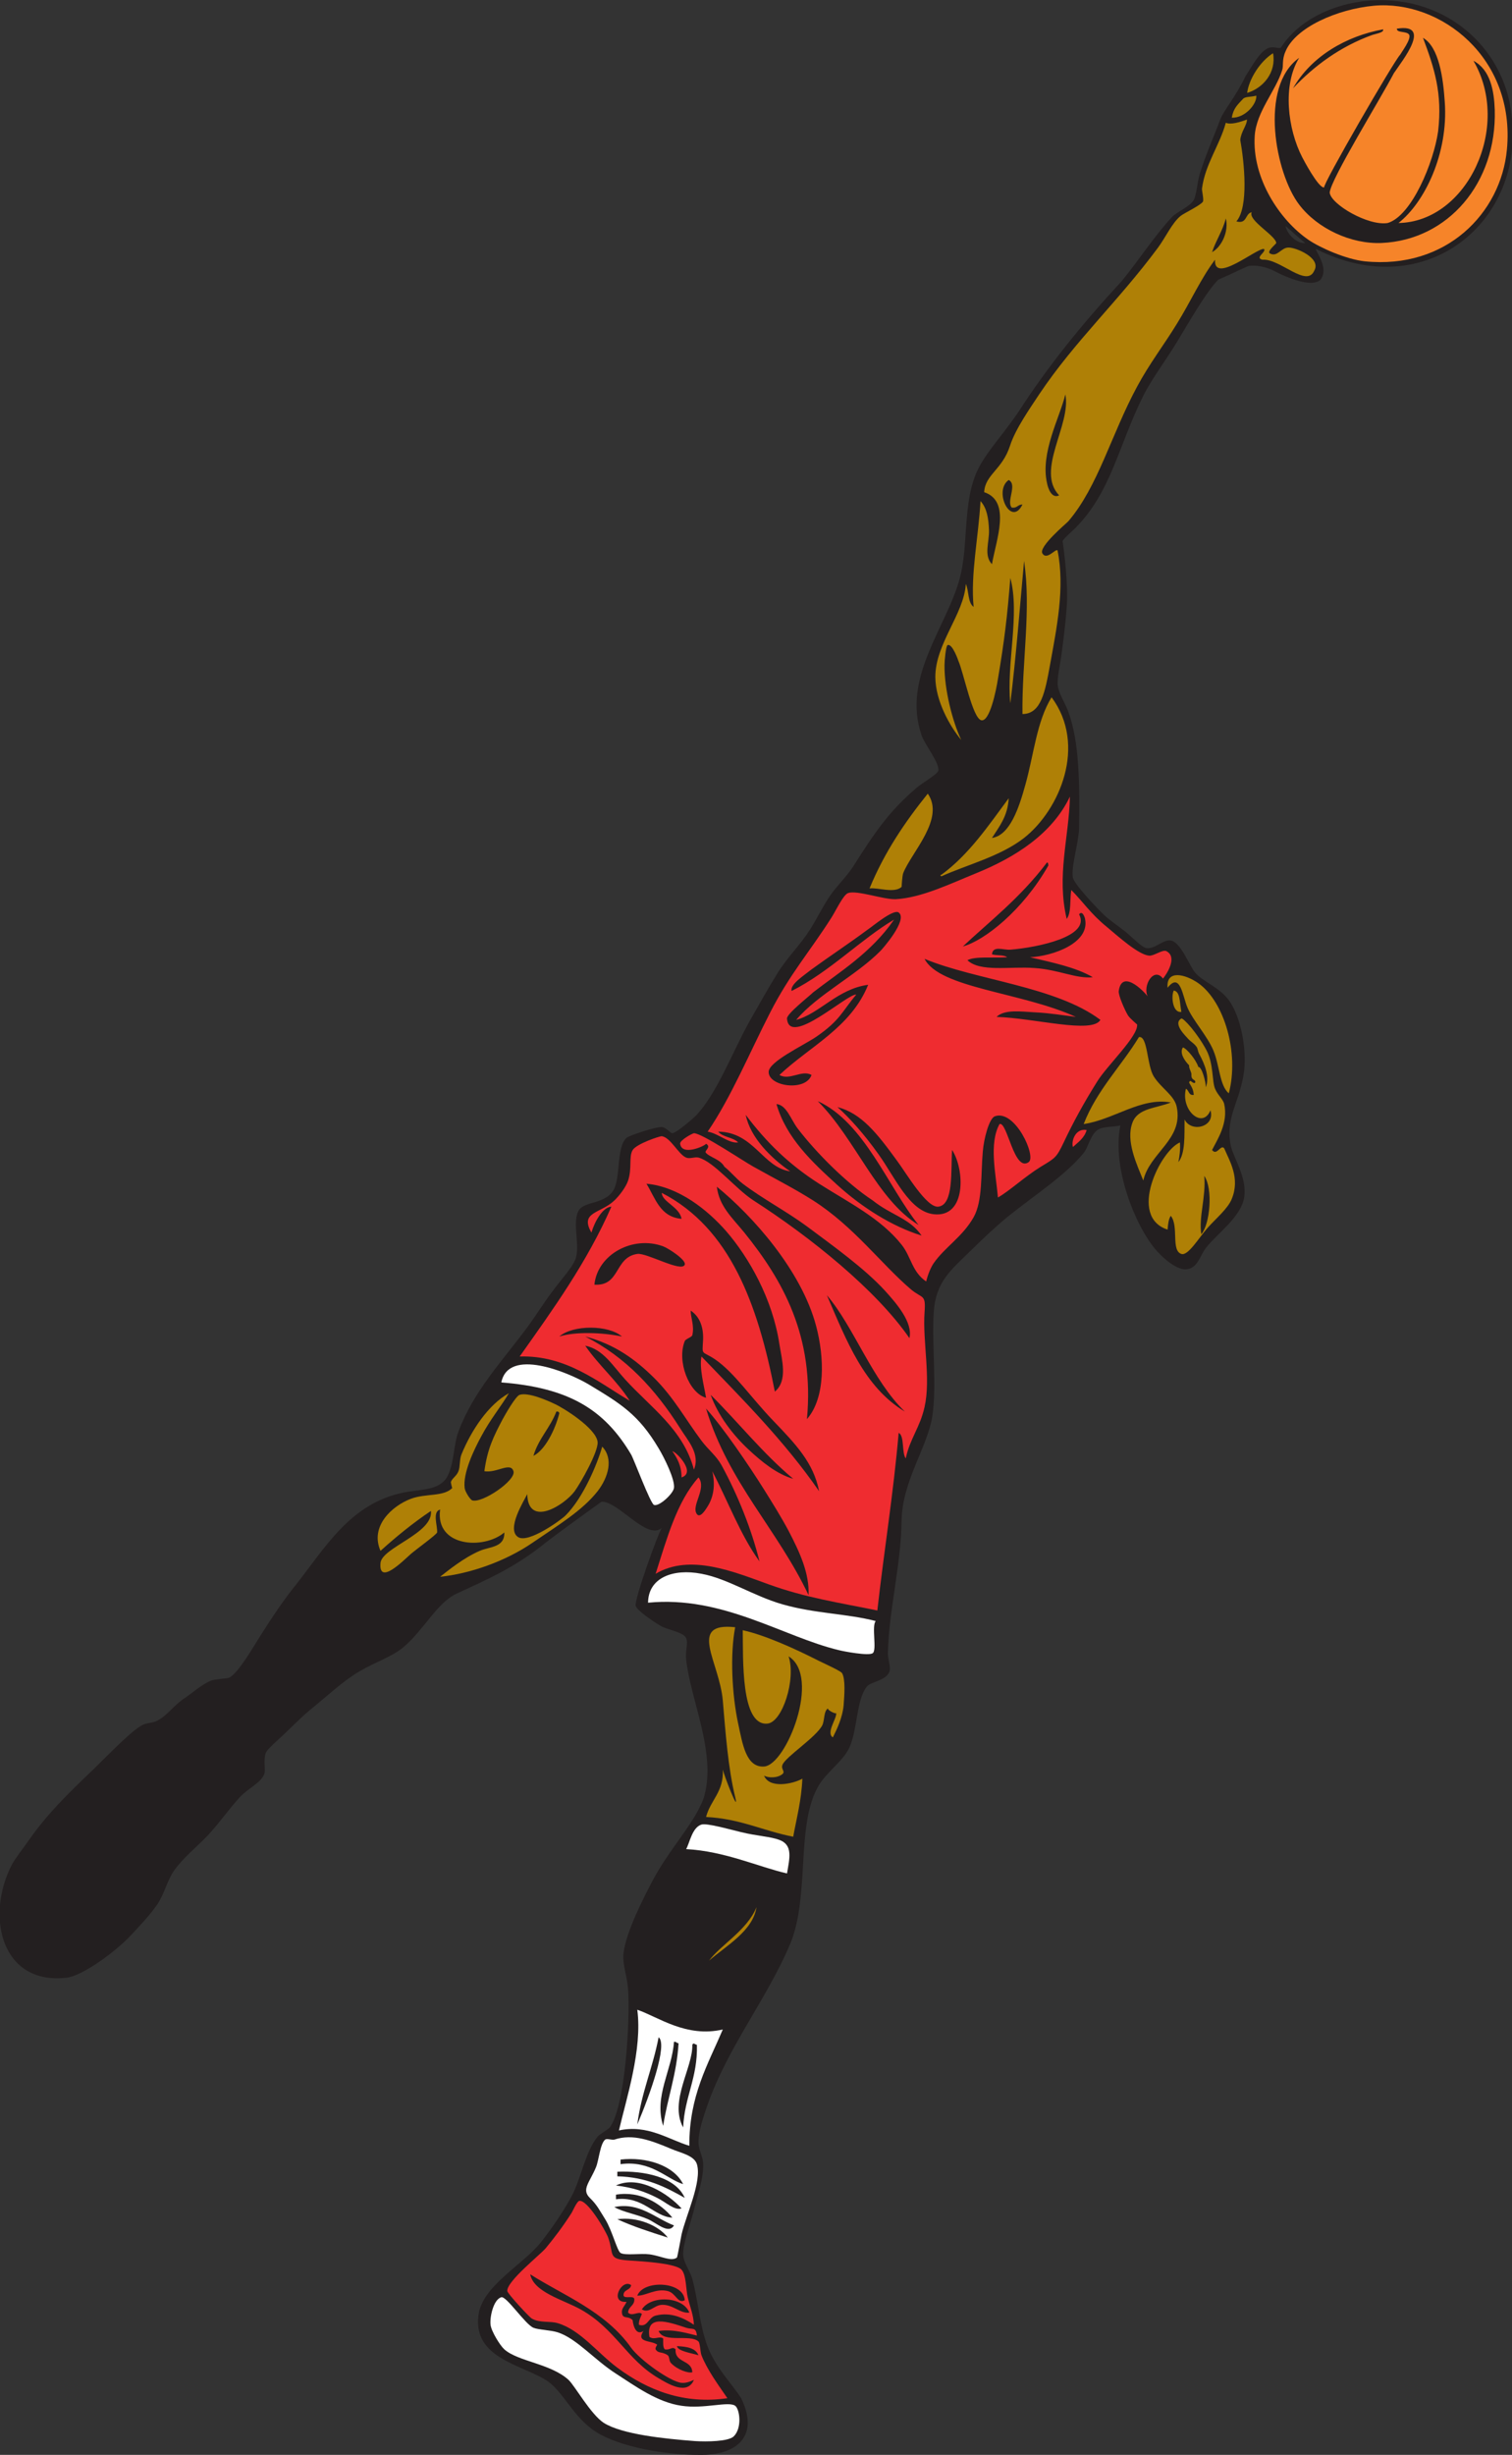 <?xml version="1.0" encoding="UTF-8" standalone="no"?>
<svg
   xmlns:dc="http://purl.org/dc/elements/1.1/"
   xmlns:cc="http://creativecommons.org/ns#"
   xmlns:rdf="http://www.w3.org/1999/02/22-rdf-syntax-ns#"
   xmlns:svg="http://www.w3.org/2000/svg"
   xmlns="http://www.w3.org/2000/svg"
   viewBox="0 0 632.947 1026.84"
   height="1026.84"
   width="632.947"
   xml:space="preserve"
   id="svg2"
   version="1.1"><rect x="0" y="0" width="632.947" height="1026.84" fill="#333333" stroke="none"/><defs
     id="defs6" /><g
     transform="matrix(1.333,0,0,-1.333,0,1026.84)"
     id="g10"><g
       transform="scale(0.1)"
       id="g12"><path
         id="path14"
         style="fill:#231f20;fill-opacity:1;fill-rule:evenodd;stroke:none"
         d="m 4132.55,6922.07 c -2.17,-7.19 42.48,-59.76 14.39,-96.48 -23.04,-22.32 -85.67,-3.6 -143.99,26.64 -28.81,15.13 -59.77,19.44 -81.37,16.56 -17.28,-6.48 -58.32,-27.36 -95.76,-43.2 -38.16,-38.16 -94.32,-137.52 -130.31,-196.55 -36.01,-59.05 -78.49,-114.49 -105.13,-167.77 -78.48,-156.96 -100.8,-303.84 -216,-417.6 -10.8,-10.08 -35.99,-32.4 -37.44,-38.88 3.61,-20.88 18.72,-137.52 12.96,-205.92 -2.88,-41.76 -8.63,-90.72 -14.39,-134.64 -5.76,-46.08 -16.57,-87.84 -13.69,-112.32 2.16,-22.32 22.32,-54 32.41,-79.92 35.99,-95.76 36.72,-232.56 34.56,-369.36 -1.45,-43.2 -25.93,-120.96 -19.45,-153.36 4.32,-21.6 79.2,-99.36 95.77,-115.2 19.43,-18.72 43.19,-33.84 67.67,-53.28 23.04,-18.72 53.28,-50.4 66.97,-52.56 27.36,-4.32 53.27,28.08 77.04,23.76 30.95,-5.04 57.59,-77.76 76.31,-100.8 23.76,-28.08 76.32,-46.08 105.84,-86.4 37.45,-51.12 56.17,-151.2 48.25,-220.32 -11.53,-96.48 -58.33,-142.56 -43.21,-230.4 6.49,-41.76 53.29,-102.24 43.21,-168.48 -10.08,-61.92 -86.41,-114.48 -120.25,-158.4 -18.72,-23.75 -25.19,-64.81 -62.64,-66.96 -33.12,-2.16 -80.64,43.93 -95.76,62.64 -61.2,71.28 -137.52,254.16 -110.15,388.8 -23.05,-5.76 -54.73,-2.16 -72,-14.4 -21.61,-15.12 -28.8,-54 -43.21,-72 -57.59,-70.56 -155.52,-133.2 -240.48,-201.6 -37.44,-30.96 -75.59,-66.95 -115.2,-105.84 -59.76,-59.04 -108.71,-95.04 -115.2,-192.24 -6.48,-100.08 10.08,-231.12 -4.32,-326.16 -15.84,-98.63 -94.32,-203.77 -96.48,-326.15 -2.16,-144 -39.6,-278.65 -43.2,-417.62 0,-21.6 10.09,-43.9 5.04,-57.59 -11.52,-30.24 -59.04,-30.96 -71.99,-48.25 -31.68,-41.75 -28.09,-128.86 -52.56,-187.18 -18.01,-43.21 -70.57,-77.78 -96.49,-120.26 -74.88,-122.38 -27.36,-346.31 -90.72,-498.94 -71.99,-170.65 -195.84,-324.01 -259.2,-504.01 -13.68,-38.88 -29.52,-85.68 -28.8,-120.231 0,-19.453 12.24,-39.609 14.4,-61.933 2.88,-49.668 -17.28,-100.078 -28.8,-149.043 -11.52,-46.075 -34.56,-105.118 -33.84,-138.946 0,-23.769 21.6,-51.836 28.8,-77.05 15.84,-57.598 22.32,-129.59 38.16,-182.149 22.32,-85.683 83.52,-141.855 115.2,-192.246 C 2385.1,59.746 2315.26,1.426 2206.54,0 2089.9,-1.445 1945.18,25.195 1871.74,71.992 1798.3,118.789 1768.06,202.305 1713.34,235.43 c -79.2,48.242 -227.52,69.843 -210.96,201.601 10.8,92.871 138.25,157.676 196.56,230.41 32.4,41.036 75.6,102.95 100.8,153.36 26.65,54.707 40.32,133.183 77.05,177.832 4.31,5.757 35.27,24.477 38.16,28.807 48.23,64.06 64.07,331.92 57.59,431.99 -2.88,43.93 -18.72,80.65 -14.4,115.2 7.92,66.97 64.8,177.85 95.76,235.45 41.05,74.88 94.32,136.8 129.6,196.56 10.08,17.27 24.48,44.63 28.8,62.64 36.72,136.07 -43.92,300.23 -57.59,426.95 -2.89,27.36 7.19,53.28 0,66.95 -9.37,19.46 -59.05,25.22 -81.37,38.89 -23.04,13.69 -72.71,47.52 -77.04,61.91 -5.04,19.46 71.28,230.41 82.08,244.81 -46.08,-41.04 -137.52,84.96 -189.36,82.09 -51.12,-36.72 -151.92,-108.73 -195.12,-144 -89.28,-67.68 -162.72,-99.36 -259.19,-144.01 -63.37,-29.51 -102.25,-113.05 -167.77,-168.48 -37.44,-30.95 -84.96,-44.64 -138.96,-76.32 -52.56,-30.96 -99.36,-76.31 -154.078,-120.24 -20.16,-16.56 -50.398,-46.07 -72,-66.95 -23.039,-23.05 -61.918,-54.73 -66.957,-67.7 -8.644,-21.58 0,-53.98 -5.047,-66.95 -10.793,-28.09 -51.117,-44.63 -76.316,-71.99 -33.84,-36.72 -64.078,-80.65 -100.801,-120.26 -34.558,-35.99 -78.476,-71.27 -105.84,-110.15 -22.32,-31.68 -30.238,-72.72 -52.558,-105.84 -25.918,-37.44 -56.879,-69.12 -86.403,-100.8 C 359.02,1576.07 259.66,1504.06 210.699,1497.6 4.062,1472.38 -47.059,1690.55 37.902,1853.28 c 10.801,19.43 33.121,47.52 53.281,76.31 56.16,80.64 121.679,144.73 201.597,221.04 58.321,56.89 118.805,120.25 153.36,138.96 15.839,8.63 31.683,5.76 48.242,14.39 30.961,16.57 51.84,47.52 81.363,67.7 27.356,17.99 55.438,44.63 86.395,57.6 12.242,5.04 53.281,7.18 57.601,9.35 30.957,16.57 76.321,98.64 105.844,144.01 30.957,48.96 66.957,102.22 100.801,144 94.313,118.79 172.073,258.48 340.553,293.03 52.56,10.8 115.2,5.04 138.96,52.56 20.89,41.75 18,96.48 33.84,138.96 48.24,128.17 136.08,218.89 216,326.88 25.2,33.84 50.4,74.88 77.04,110.15 28.08,38.89 69.12,81.37 76.33,110.18 11.52,44.63 -13.69,114.47 10.07,149.03 16.56,24.48 78.48,18.72 105.12,57.61 26.65,38.15 9.36,136.07 43.2,167.75 7.21,6.48 91.44,35.28 110.88,33.84 12.96,-0.72 28.08,-20.16 33.12,-19.44 16.56,2.88 70.56,51.84 72,53.28 68.4,69.84 118.09,205.92 172.8,302.4 28.8,50.4 56.88,100.8 86.4,148.32 30.25,48.24 70.56,87.12 100.8,134.64 21.61,33.84 38.88,70.56 62.64,105.84 21.6,31.68 51.13,59.04 72,90.72 66.97,105.12 110.88,172.8 201.61,249.84 13.68,12.24 64.79,41.76 66.96,52.56 5.04,23.04 -43.21,82.8 -52.57,110.89 -62.64,182.15 79.2,339.83 120.24,493.91 25.21,96.48 11.53,211.68 43.21,307.44 23.04,71.28 77.04,120.96 140.39,213.12 92.16,143.28 200.88,277.21 324.72,411.12 55.44,67.68 101.53,140.4 158.4,201.6 15.12,15.84 55.44,31.68 67.69,52.56 8.63,15.84 11.51,57.6 18.71,81.36 18.72,61.2 51.12,133.92 64.8,172.08 8.65,24.49 48.25,70.56 79.2,135.36 20.16,30.96 42.48,73.44 67.68,86.4 19.44,10.08 31.69,-1.43 43.2,2.88 38.89,61.92 122.4,127.44 259.2,146.16 249.12,28.08 441.37,-141.12 465.13,-355.68 43.92,-335.52 -269.29,-596.88 -614.16,-421.92 z m -95.76,72 c 20.87,-17.28 40.32,-36 61.91,-53.28 -23.04,-3.6 -55.44,24.48 -61.91,53.28 v 0" /><path
         id="path16"
         style="fill:#f68429;fill-opacity:1;fill-rule:evenodd;stroke:none"
         d="m 4314.71,7685.27 c 209.52,18.72 444.96,-163.44 417.59,-451.44 -18.72,-199.44 -190.8,-376.56 -446.39,-350.64 -59.05,6.48 -140.4,42.49 -177.12,67.69 -89.29,61.19 -177.13,192.23 -168.49,326.15 5.04,75.6 66.24,141.12 86.41,206.64 4.31,12.96 -1.45,31.68 10.08,57.6 30.95,75.6 162,133.2 277.92,144 z m 201.6,-393.84 c -13.68,-97.2 -82.81,-265.68 -158.41,-288 -61.19,-10.07 -179.28,59.04 -182.16,95.77 5.04,44.63 156.24,287.99 201.6,374.39 25.92,38.88 122.41,157.68 9.37,139.68 -0.73,-14.4 31.68,-6.48 38.88,-19.44 6.47,-13.68 -24.49,-54.72 -28.8,-62.64 -18.73,-18.72 -244.81,-408.96 -238.33,-416.15 -17.99,-2.89 -66.23,89.27 -69.12,95.03 -45.36,87.84 -62.63,226.08 -9.36,311.76 -127.43,-90.72 -74.16,-364.32 0,-460.8 56.88,-74.88 162.72,-124.56 259.21,-120.24 208.8,9.36 361.44,188.64 354.95,417.6 -2.16,60.48 -13.67,126 -66.95,154.08 120.95,-206.63 -19.45,-505.44 -235.44,-509.04 82.08,64.08 156.95,218.16 145.44,379.44 -5.05,75.6 -18.01,172.81 -68.4,201.6 36,-95.76 61.19,-174.24 47.52,-293.04 z m -205.93,302.4 c 10.8,3.6 36.73,7.2 33.12,17.28 -115.2,-20.88 -225.36,-84.24 -282.95,-185.04 65.51,69.84 149.04,131.76 249.83,167.76 v 0" /><path
         id="path18"
         style="fill:#af8006;fill-opacity:1;fill-rule:evenodd;stroke:none"
         d="m 3997.9,7536.23 c 10.8,-60.48 -30.96,-109.44 -81.36,-124.56 5.76,43.92 41.05,99.36 81.36,124.56 v 0" /><path
         id="path20"
         style="fill:#af8006;fill-opacity:1;fill-rule:evenodd;stroke:none"
         d="m 3945.34,7403.03 c 2.16,-25.92 -35.27,-70.56 -77.04,-69.12 5.04,29.52 18.01,40.32 34.56,58.32 7.21,8.65 23.05,5.76 42.48,10.8 v 0" /><path
         id="path22"
         style="fill:#af8006;fill-opacity:1;fill-rule:evenodd;stroke:none"
         d="m 2913.58,5212.79 c 54.72,-78.48 -50.4,-182.88 -77.04,-249.12 -3.59,-9.36 -5.04,-43.92 -5.04,-43.2 -22.32,-21.6 -74.88,-1.44 -100.8,-5.04 46.8,113.77 111.6,208.8 182.88,297.36 v 0" /><path
         id="path24"
         style="fill:#af8006;fill-opacity:1;fill-rule:evenodd;stroke:none"
         d="m 3686.14,4595.04 c 20.17,-3.61 18,-33.85 23.76,-66.97 -28.08,-4.32 -32.4,50.4 -23.76,66.97 v 0" /><path
         id="path26"
         style="fill:#af8006;fill-opacity:1;fill-rule:evenodd;stroke:none"
         d="m 3576.71,4448.87 c 28.07,5.04 24.47,-88.56 46.79,-123.83 23.77,-37.45 64.8,-59.05 72.01,-95.77 20.88,-102.24 -84.96,-142.56 -105.13,-230.4 -19.43,48.96 -56.15,123.84 -33.84,182.16 17.29,45.36 73.44,43.92 120.25,62.64 -93.61,17.28 -179.29,-54 -273.61,-67.68 41.76,107.28 117.37,180.72 173.53,272.88 v 0" /><path
         id="path28"
         style="fill:#ef2c30;fill-opacity:1;fill-rule:evenodd;stroke:none"
         d="m 3412.55,4157.27 c -7.21,-25.2 -26.64,-38.16 -43.21,-53.27 -5.76,18.71 7.93,59.75 43.21,53.27 v 0" /><path
         id="path30"
         style="fill:#ffffff;fill-opacity:1;fill-rule:evenodd;stroke:none"
         d="m 1574.38,3365.27 c 22.32,110.16 208.8,32.41 273.6,-5.76 101.52,-61.19 156.97,-94.31 220.32,-200.88 18.72,-30.95 51.84,-98.63 48.24,-124.57 -2.88,-18.71 -46.79,-59.02 -62.64,-53.26 -11.52,4.32 -63.35,143.99 -72,158.4 -84.96,143.28 -198,209.51 -407.52,226.07 v 0" /><path
         id="path32"
         style="fill:#ffffff;fill-opacity:1;fill-rule:evenodd;stroke:none"
         d="m 2750.14,2616.46 c -13.68,-15.11 4.32,-90.7 -9.36,-100.8 -12.96,-9.35 -92.16,5.77 -105.84,9.38 -175.67,41.76 -365.04,172.07 -599.76,149.02 0.72,78.5 78.48,108.01 167.76,90.73 82.08,-15.12 163.45,-69.83 254.17,-95.77 102.96,-29.51 201.59,-28.79 293.03,-52.56 v 0" /><path
         id="path34"
         style="fill:#af8006;fill-opacity:1;fill-rule:evenodd;stroke:none"
         d="m 2308.78,2597.03 c -16.55,-84.96 -10.08,-212.4 9.36,-302.4 13.68,-63.36 24.49,-138.24 81.36,-134.63 69.84,4.32 180,282.23 77.04,345.59 23.76,-71.27 -19.43,-207.37 -66.95,-210.96 -83.53,-7.19 -75.61,203.77 -77.05,293.05 69.12,-15.12 163.44,-57.6 239.76,-96.49 20.88,-10.08 68.4,-31.68 72,-38.16 11.52,-18.71 7.2,-71.27 5.04,-100.8 -3.6,-38.87 -20.88,-74.89 -33.83,-100.8 -23.05,14.41 15.12,62.63 10.08,77.05 2.15,-6.49 -31.69,10.07 -24.49,14.39 -15.12,-8.63 -10.8,-36.72 -18.72,-53.28 -19.43,-38.16 -115.92,-99.36 -125.27,-124.55 -5.05,-14.41 10.08,-20.18 0,-28.81 -15.84,-12.95 -43.93,-12.25 -57.61,-5.04 16.56,-41.03 89.29,-26.64 120.25,-9.35 -2.89,-67.68 -18,-123.13 -28.8,-182.17 -93.61,18.01 -166.33,56.87 -273.61,61.93 13.68,53.26 56.16,78.48 52.56,149.03 1.44,-12.23 53.28,-146.16 38.88,-86.39 -22.32,90.72 -30.24,202.3 -38.88,302.4 -10.08,121.68 -112.32,246.95 38.88,230.39 v 0" /><path
         id="path36"
         style="fill:#ffffff;fill-opacity:1;fill-rule:evenodd;stroke:none"
         d="m 2471.5,1824.47 c -90.71,20.88 -195.11,69.85 -316.79,76.33 10.79,17.99 18.71,68.4 48.23,77.03 16.56,5.04 82.8,-13.67 124.56,-23.77 49.68,-12.22 92.17,-13.67 120.24,-24.47 43.21,-15.84 31.68,-58.32 23.76,-105.12 v 0" /><path
         id="path38"
         style="fill:#ffffff;fill-opacity:1;fill-rule:evenodd;stroke:none"
         d="m 2001.34,1396.8 c 65.52,-22.33 153.37,-88.58 268.56,-61.94 -46.8,-110.15 -105.84,-208.06 -105.12,-365.036 -66.24,20.176 -131.04,67.696 -221.04,48.246 23.05,99.37 74.16,254.88 57.6,378.73 z m 0,-360 c 39.61,92.15 96.48,251.99 66.96,273.59 -18,-95.04 -54,-172.79 -66.96,-273.59 z m 81.36,-4.32 c 13.69,88.56 42.48,161.99 48.25,259.2 -6.49,0 -6.49,5.76 -14.41,4.32 -5.75,-87.86 -64.08,-172.09 -33.84,-263.52 z m 62.64,-5.04 c 4.32,96.47 46.09,155.51 43.2,259.2 -5.76,0.7 -10.8,8.63 -14.4,0 2.16,-71.29 -73.44,-177.13 -28.8,-259.2 v 0" /><path
         id="path40"
         style="fill:#ffffff;fill-opacity:1;fill-rule:evenodd;stroke:none"
         d="m 1929.34,989.277 c 58.32,19.433 115.92,-2.89 177.84,-28.808 27.36,-12.246 72.72,-20.156 81.36,-48.242 16.56,-54.707 -34.56,-160.547 -48.24,-221.036 -0.72,-2.871 -12.96,-70.566 -14.4,-71.992 -18,-13.691 -49.68,5.039 -86.4,10.078 -28.07,3.594 -76.32,-4.316 -90.72,4.317 -10.8,6.484 -26.64,71.269 -48.23,105.84 -16.57,25.918 -24.49,43.925 -48.25,66.953 -27.35,26.64 0,48.965 19.44,96.484 8.64,20.156 12.97,74.16 28.81,86.406 5.75,4.317 22.31,-2.168 28.79,0 z m 19.44,-62.636 c 0,-5.039 0,-9.375 0,-14.414 95.76,12.968 144.72,-46.797 196.56,-62.637 -29.52,59.043 -115.92,86.406 -196.56,77.051 z m -10.08,-38.164 c 0,-5.039 0,-10.079 0,-14.414 90.72,-2.149 151.93,-33.829 211.68,-67.676 -28.79,66.25 -128.88,85.683 -211.68,82.09 z m -4.32,-43.204 c 54,-6.484 91.44,-19.433 129.6,-38.886 28.8,-14.395 54,-40.313 76.32,-33.106 -40.32,44.629 -133.2,106.543 -205.92,71.992 z m 0,-28.808 c 0,-5.039 0,-10.078 0,-14.395 85.68,10.801 120.24,-55.429 177.12,-57.597 -36,43.925 -100.07,84.961 -177.12,71.992 z m -5.04,-38.867 c 26.64,-15.84 69.84,-22.325 105.84,-38.164 27.36,-12.246 64.8,-48.243 81.36,-19.434 -57.6,21.602 -108.72,74.16 -187.2,57.598 z m 9.36,-38.164 c 49.68,-23.047 104.4,-40.313 158.4,-57.598 -29.52,38.867 -96.47,66.23 -158.4,57.598 v 0" /><path
         id="path42"
         style="fill:#ffffff;fill-opacity:1;fill-rule:evenodd;stroke:none"
         d="m 1574.38,494.629 c 15.84,4.316 75.6,-85.684 100.8,-95.762 15.12,-6.484 54,-7.187 76.32,-14.394 59.76,-19.434 115.2,-86.407 182.88,-129.61 61.21,-39.59 130.33,-90 205.92,-100.8 71.29,-10.782 146.88,15.136 168.48,0 14.4,-10.782 22.32,-70.547 -5.04,-96.465 -17.28,-15.84 -84.24,-16.562 -120.24,-14.414 -95.04,7.207 -230.4,20.879 -288,57.617 -41.04,27.344 -90.72,116.64 -110.16,134.629 -56.16,51.113 -159.12,57.597 -201.6,95.761 -13.68,12.247 -41.04,56.875 -43.19,77.032 -2.89,23.047 8.63,79.218 33.83,86.406 v 0" /><path
         id="path44"
         style="fill:#af8006;fill-opacity:1;fill-rule:evenodd;stroke:none"
         d="m 3033.1,5870.88 c 10.08,-22.33 5.76,-59.05 24.49,-72.01 -10.09,102.24 15.11,217.44 21.59,331.92 19.44,-20.88 25.2,-52.56 26.64,-90.72 1.45,-36.71 -17.28,-79.92 9.36,-107.28 12.96,76.32 61.21,197.28 -24.48,226.08 2.88,55.44 56.89,69.84 81.36,146.17 17.28,53.27 63.37,118.07 92.17,161.99 112.31,167.04 246.95,290.16 371.51,457.92 25.21,33.84 44.64,78.48 72,100.8 10.8,8.64 62.64,33.12 69.85,44.64 3.59,6.48 -3.61,34.56 -2.88,41.04 10.07,77.04 55.43,135.36 74.87,206.64 15.13,-7.19 45.36,2.16 66.24,10.08 0.72,-17.27 -18.71,-38.16 -20.88,-64.08 12.25,-68.39 27.36,-210.24 -12.24,-255.6 34.57,-9.36 26.64,24.48 48.25,28.8 -12.97,-25.2 74.87,-72.72 77.03,-96.48 0,-2.88 -31.67,-27.36 -19.44,-33.12 23.04,-12.24 34.56,18.72 57.6,18.72 23.76,0.72 103.68,-33.12 81.36,-72 -23.76,-56.16 -108,38.16 -162.72,33.84 -26.64,5.76 14.4,25.2 4.32,33.84 -23.76,2.16 -158.4,-111.6 -153.36,-33.84 -43.92,-57.6 -76.32,-131.04 -120.23,-201.6 -39.6,-64.8 -86.41,-125.28 -124.56,-196.56 -81.37,-150.48 -122.41,-313.2 -216.01,-422.64 -5.76,-6.48 -94.31,-79.92 -81.36,-100.8 13.69,-23.04 41.76,16.56 47.52,9.36 23.76,-117.36 -2.88,-244.08 -23.76,-360 -15.11,-82.08 -27.36,-153.36 -86.39,-153.36 -2.16,163.44 28.07,327.6 5.03,480.24 -13.68,-149.76 -25.2,-301.68 -43.2,-446.4 -12.96,121.68 30.96,280.8 0,393.12 -9.35,-120.24 -18.72,-197.28 -38.88,-316.8 -5.76,-36.72 -25.92,-136.08 -52.55,-129.6 -27.37,7.2 -54.73,148.33 -72.01,187.2 1.44,-3.6 -18.71,56.16 -33.83,48.24 -5.04,-2.88 -9.37,-47.52 -9.37,-62.64 -0.72,-75.6 24.49,-175.68 52.56,-234.72 -36,43.2 -80.64,122.4 -81.36,196.56 -0.72,105.12 90,198.01 95.76,293.05 z m 773.29,1041.11 c 30.23,16.56 53.28,65.52 43.19,105.84 -10.08,-39.6 -30.96,-68.4 -43.19,-105.84 z m -518.41,-724.32 c 2.89,-15.84 14.4,-50.4 38.16,-38.88 -74.87,78.48 38.89,221.76 19.45,316.8 -16.57,-70.55 -79.2,-182.88 -57.61,-277.92 z m -77.03,-67.68 c -15.13,0.72 -15.84,-12.24 -33.84,-9.36 -17.29,20.16 18.71,72 -9.37,86.4 -48.95,-33.84 7.2,-149.76 43.21,-77.04 v 0" /><path
         id="path46"
         style="fill:#af8006;fill-opacity:1;fill-rule:evenodd;stroke:none"
         d="m 3167.74,5198.39 c -2.88,-56.16 -29.52,-88.56 -52.56,-124.56 56.17,7.92 84.96,94.32 105.12,167.76 26.64,95.04 35.29,198 82.08,273.6 111.6,-150.48 25.92,-352.8 -86.4,-441.36 -74.88,-58.32 -180,-84.24 -259.19,-120.24 -5.77,1.45 -2.89,5.04 0,5.04 86.39,63.36 146.87,153.36 210.95,239.76 v 0" /><path
         id="path48"
         style="fill:#ef2c30;fill-opacity:1;fill-rule:evenodd;stroke:none"
         d="m 3133.9,3945.59 c -6.48,74.88 -28.79,169.2 5.04,230.4 24.49,9.36 45.36,-151.92 91.44,-119.52 25.21,17.28 -42.48,166.32 -105.84,144 -18.72,-6.47 -35.27,-72.72 -38.15,-110.88 -6.49,-70.56 0,-154.8 -28.8,-205.92 -34.57,-61.19 -90,-93.59 -125.29,-144 -9.35,-13.67 -18,-34.55 -23.76,-57.6 -44.64,30.23 -46.79,77.05 -77.04,115.2 -66.24,83.52 -166.32,132.48 -259.2,191.52 -94.32,60.48 -164.16,128.16 -230.4,216 14.4,-71.28 79.2,-135.36 139.68,-177.12 -85.67,11.53 -113.76,123.12 -226.08,124.56 14.4,-18 46.8,-17.28 62.64,-33.84 -28.8,-4.32 -61.92,28.08 -95.76,33.84 73.44,107.28 133.21,251.28 196.56,374.4 61.93,120.96 124.56,190.8 192.24,297.37 16.56,26.63 37.44,71.99 52.56,77.03 28.08,9.36 110.89,-20.88 149.04,-19.44 80.65,4.32 169.2,47.52 254.16,82.08 120.25,48.96 236.89,122.4 293.04,239.76 -2.87,-128.88 -42.48,-246.96 -10.08,-383.76 15.13,20.17 9.37,60.48 14.4,90.72 36,-36 61.21,-74.88 110.88,-115.2 33.84,-28.08 100.08,-88.56 133.92,-90.72 14.4,-1.44 41.04,19.44 53.28,14.4 37.44,-18.72 0.72,-73.44 -10.08,-86.4 -28.8,38.16 -65.51,-22.32 -47.52,-57.59 0.73,3.59 -80.64,95.03 -91.44,18.71 -2.16,-12.24 19.44,-61.2 28.8,-76.32 5.05,-8.64 28.81,-28.8 28.81,-28.8 4.31,-36 -92.89,-127.44 -124.56,-177.84 -42.49,-67.68 -76.32,-129.6 -105.84,-192.24 -23.05,-48.24 -26.65,-48.96 -72.01,-76.32 -51.12,-31.68 -98.64,-76.32 -134.64,-96.48 z m -110.16,787.68 c 66.96,18 187.92,112.32 268.56,254.16 -0.72,3.6 0,9.36 -4.32,9.36 -85.68,-113.04 -180.71,-185.04 -264.24,-263.52 z m 149.04,-10.08 c -23.03,-1.44 -54.72,13.68 -57.6,-14.4 13.68,-5.04 37.45,-0.72 47.52,-9.36 -46.79,-2.88 -100.8,3.6 -124.56,-9.36 40.32,-38.16 133.21,-18.72 210.96,-24.48 75.61,-5.04 131.77,-34.56 182.88,-28.8 -54.71,31.68 -127.44,46.08 -197.27,62.64 72,3.6 188.63,44.64 172.79,120.24 0,2.16 -7.92,28.8 -18.71,14.4 37.43,-69.12 -128.16,-103.68 -216.01,-110.88 z m -609.83,-273.6 c -41.77,-28.07 -149.05,-77.76 -149.05,-110.16 0,-46.07 116.65,-61.92 134.64,-9.36 -30.95,17.29 -69.12,-18.72 -100.8,0 96.49,90.72 224.64,149.04 278.65,282.96 -96.49,-12.96 -152.65,-90.72 -226.09,-110.16 68.4,80.64 187.2,138.24 264.24,216 3.6,2.88 88.56,98.64 57.6,120.97 -16.55,12.23 -84.95,-46.09 -95.75,-52.57 -64.09,-47.52 -119.53,-83.52 -177.85,-126 -25.2,-20.16 -67.67,-46.8 -62.63,-67.68 120.23,60.48 218.15,162.72 321.83,223.92 -72,-104.4 -171.35,-164.15 -254.16,-228.24 -12.95,-12.96 -82.8,-66.96 -82.08,-82.08 6.48,-92.15 192.24,80.64 217.44,74.88 -44.64,-52.56 -49.67,-79.92 -125.99,-132.48 z m 815.75,62.64 c -35.27,4.32 -82.08,12.24 -129.6,14.4 -41.04,2.16 -95.04,10.08 -119.51,-14.4 118.8,-3.6 300.23,-54 326.15,-9.36 -139.68,105.12 -390.96,124.56 -552.24,191.52 46.8,-92.16 304.56,-104.4 475.2,-182.16 z M 2884.78,3859.2 c -95.03,118.07 -170.64,322.55 -316.8,388.79 119.52,-119.52 185.76,-308.88 316.8,-388.79 z m -254.88,125.27 c 77.76,-70.56 172.8,-130.32 264.24,-158.4 -37.43,54.72 -93.59,62.64 -153.36,110.16 -84.24,55.44 -178.55,151.2 -235.44,225.36 -21.6,28.08 -35.27,74.88 -66.95,77.04 30.95,-106.56 112.31,-182.16 191.51,-254.16 z m 129.6,95.76 c 51.13,-71.28 96.48,-178.56 172.8,-187.2 103.68,-11.51 97.2,141.85 57.6,201.6 -4.31,-64.08 5.76,-172.08 -43.19,-177.84 -36.73,-4.32 -100.09,104.4 -129.6,144 -63.37,87.12 -112.33,149.05 -187.21,168.48 36.01,-31.68 84.24,-84.96 129.6,-149.04 v 0" /><path
         id="path50"
         style="fill:#af8006;fill-opacity:1;fill-rule:evenodd;stroke:none"
         d="m 3858.94,4272.47 c -28.8,23.76 -28.8,87.12 -48.24,133.92 -18.72,45.36 -64.08,94.32 -81.36,134.64 -15.11,33.85 -22.32,114.48 -62.63,62.64 -5.05,58.32 56.15,42.48 96.47,14.4 82.08,-58.32 128.88,-219.6 95.76,-345.6 v 0" /><path
         id="path52"
         style="fill:#ef2c30;fill-opacity:1;fill-rule:evenodd;stroke:none"
         d="m 2855.98,3504.24 c 11.52,49.67 -41.75,110.15 -77.04,149.04 -64.08,69.83 -159.84,138.22 -244.8,201.6 -65.52,48.23 -136.8,84.96 -201.6,133.91 -21.59,16.56 -36.72,36.72 -57.59,53.28 -12.97,23.76 -46.09,29.52 -58.32,43.92 -5.77,6.48 18.71,18.01 0.71,28.08 -5.75,-7.92 -76.32,-38.88 -81.36,0 -2.16,10.81 38.88,33.12 43.2,33.12 24.48,0.72 155.53,-87.84 187.21,-105.12 72,-40.32 128.15,-68.4 187.19,-105.84 127.44,-81.35 213.13,-198.71 306.72,-278.63 36.72,-30.96 47.52,-13.69 43.2,-72.01 -6.48,-90.73 20.16,-208.07 0,-297.37 -14.4,-64.78 -46.08,-99.35 -59.04,-161.27 -12.96,15.84 -3.59,72 -22.32,79.93 -16.55,-191.53 -46.08,-370.81 -66.96,-557.29 -123.12,25.2 -226.08,40.33 -341.28,82.09 -110.16,39.59 -246.96,97.19 -354.96,33.11 35.28,110.17 66.24,225.37 134.64,302.4 27.37,-35.28 -24.47,-88.56 -5.04,-115.2 10.8,-14.39 28.8,16.56 33.84,24.47 17.28,27.37 25.2,65.53 14.41,110.18 49.67,-94.34 87.83,-199.45 148.31,-282.97 -25.2,101.53 -67.67,207.37 -119.51,302.4 -16.57,29.52 -41.05,47.52 -62.65,76.31 -49.67,66.25 -87.12,136.1 -149.04,197.29 -58.31,57.6 -123.84,105.84 -216,129.61 126.72,-64.08 220.32,-164.89 298.08,-288.01 22.32,-36.72 64.08,-79.2 43.2,-129.59 -33.12,126 -136.08,195.12 -216,282.95 -38.16,41.76 -69.12,95.04 -125.28,105.84 42.48,-61.92 99.37,-109.43 139.68,-172.79 -100.08,59.04 -199.44,143.28 -345.6,138.96 104.41,147.6 210.96,294.47 288,470.15 -27.35,-1.44 -52.55,-46.8 -62.64,-81.36 -38.16,65.52 29.52,59.76 72,100.8 15.12,14.4 36,41.04 43.2,62.64 12.96,39.6 1.44,74.88 14.4,95.76 12.24,19.44 84.96,43.92 91.44,43.2 27.36,-3.6 52.57,-57.6 76.33,-66.95 12.23,-5.05 25.92,2.87 38.87,0 49.69,-13.69 115.92,-97.93 172.81,-134.65 179.27,-115.19 385.19,-280.8 489.59,-431.99 z m -715.68,374.39 c -6.48,38.16 -61.92,53.28 -61.92,81.36 215.28,-110.88 301.68,-350.63 354.96,-623.53 41.77,34.58 21.6,101.53 14.4,148.33 -21.6,143.28 -96.48,273.61 -167.76,355.68 -58.32,66.24 -148.32,138.96 -249.84,148.32 28.08,-45.36 42.49,-104.4 110.16,-110.16 z m 197.28,-43.2 c 119.53,-148.32 221.04,-324 196.56,-585.35 59.04,67.67 54.72,195.12 28.81,292.3 -46.09,174.26 -199.45,345.61 -311.77,437.05 7.2,-61.2 48.24,-97.2 86.4,-144 z m -336.24,-66.95 c 29.52,4.31 138.96,-59.05 149.04,-33.85 5.76,15.12 -53.28,52.56 -67.68,57.6 -95.04,35.29 -206.64,-25.2 -216,-120.24 82.08,-5.04 61.92,85.69 134.64,96.49 z m 840.24,-494.65 c -102.24,97.93 -159.83,265.68 -244.79,365.04 61.19,-141.84 117.35,-288.71 244.79,-365.04 z m -667.44,239.76 c -1.44,-6.48 -20.87,-11.52 -23.76,-18.73 -25.2,-62.63 12.96,-162.71 66.96,-177.83 -6.48,38.89 -21.6,92.89 -14.4,129.61 129.6,-134.65 261.36,-266.41 369.36,-422.66 -17.27,89.3 -74.16,148.32 -144,221.06 -71.28,74.16 -121.67,150.47 -182.16,192.23 -43.91,29.53 -41.04,9.37 -38.16,61.93 1.44,36.72 -8.64,71.27 -38.87,91.43 -0.73,-19.44 12.23,-48.25 5.03,-77.04 z m -417.6,-4.31 c 48.96,15.84 136.09,12.95 196.56,0 -41.04,36.72 -154.08,37.44 -196.56,0 z m 595.44,-355.69 c 40.32,-37.44 87.84,-76.32 138.97,-90.72 -95.04,79.2 -172.09,177.13 -259.21,263.52 23.76,-66.23 70.56,-126.72 120.24,-172.8 z m 187.2,-455.76 c 2.88,68.4 -27.36,133.93 -62.64,201.6 -23.04,43.21 -51.83,89.28 -77.04,129.59 -48.24,77.05 -128.87,195.14 -182.16,254.16 69.84,-231.83 224.64,-379.43 321.84,-585.35 v 0" /><path
         id="path54"
         style="fill:#af8006;fill-opacity:1;fill-rule:evenodd;stroke:none"
         d="m 1382.14,2755.43 c 25.92,20.16 74.16,59.77 124.56,81.37 31.68,13.67 78.48,10.08 77.04,57.59 -64.8,-54.72 -217.44,-45.37 -201.6,72 -25.2,-7.19 -7.92,-50.39 -9.36,-72 -4.32,-8.63 -62.64,-50.41 -82.08,-66.95 -22.32,-19.45 -102.24,-101.52 -95.75,-28.81 4.31,48.97 166.31,92.87 158.39,163.44 -56.88,-38.16 -108.72,-80.64 -158.39,-125.27 -33.85,77.03 35.99,141.11 95.75,163.43 46.09,17.29 102.96,5.77 129.6,33.83 -0.72,-0.7 -5.04,18.73 -4.32,18.73 3.6,11.53 18,18.71 23.76,33.85 5.76,14.4 2.89,36 9.37,52.56 30.95,75.59 84.23,156.23 149.03,192.23 -25.2,-42.48 -57.59,-80.63 -86.4,-134.63 -24.47,-44.65 -58.32,-116.64 -52.56,-162.74 0.72,-10.08 16.56,-35.99 23.76,-38.86 30.96,-10.08 138.24,62.63 129.6,91.44 -9.36,30.24 -52.56,-6.48 -91.44,0 9.36,68.4 27.36,106.54 57.6,163.44 8.64,15.84 41.04,72.71 53.28,76.31 27.36,8.65 87.84,-17.99 110.16,-28.79 24.49,-10.8 130.32,-75.61 134.65,-119.53 2.15,-30.24 -51.84,-126 -72.01,-154.09 -33.12,-44.62 -146.16,-115.19 -149.04,-9.35 -11.52,-23.03 -66.24,-110.16 -28.8,-134.63 32.4,-20.88 135.36,53.98 149.04,67.68 56.16,56.15 100.08,162.71 115.2,215.99 36,-37.44 19.45,-95.76 -14.39,-139.69 -48.25,-61.19 -123.85,-106.54 -203.77,-161.27 -85.68,-59.04 -198,-97.92 -290.88,-107.28 z m 293.04,379.43 c 35.28,17.29 67.68,79.2 81.36,133.93 -1.44,4.32 -4.31,5.76 -9.36,5.04 -19.44,-51.12 -56.16,-84.96 -72,-138.97 v 0" /><path
         id="path56"
         style="fill:#ef2c30;fill-opacity:1;fill-rule:evenodd;stroke:none"
         d="m 2111.5,3149.28 c 12.24,-1.45 75.6,-66.98 28.8,-82.09 0,36.72 -13.67,60.49 -28.8,82.09 v 0" /><path
         id="path58"
         style="fill:#af8006;fill-opacity:1;fill-rule:evenodd;stroke:none"
         d="m 2375.74,1718.63 c -11.52,-74.88 -94.31,-120.23 -149.04,-167.75 36.72,49.67 119.52,95.04 149.04,167.75 v 0" /><path
         id="path60"
         style="fill:#ef2c30;fill-opacity:1;fill-rule:evenodd;stroke:none"
         d="m 2068.3,388.789 c 15.84,-39.59 99.36,-8.633 125.28,-33.125 5.04,-5.039 5.76,-34.551 9.36,-43.184 18.01,-46.093 56.17,-97.929 81.36,-134.648 -135.36,-20.156 -249.84,24.473 -345.6,95.762 -62.64,46.797 -116.64,118.789 -187.2,139.687 -23.76,7.188 -56.16,0 -81.36,14.395 -7.91,4.316 -76.32,78.476 -77.04,86.387 -2.16,30.253 101.52,112.324 120.24,133.925 24.48,29.532 54,67.676 81.37,110.879 2.15,2.168 16.55,36.719 24.47,38.164 25.92,4.317 83.52,-95.039 90.72,-115.195 19.44,-54.004 -3.6,-67.676 67.68,-72.012 46.8,-2.871 145.44,-9.355 162.72,-28.789 15.12,-16.562 13.68,-62.637 19.45,-86.406 7.19,-30.957 17.99,-54.727 19.43,-86.406 -30.96,20.898 -72.72,41.054 -120.24,28.808 -23.04,-5.761 -25.2,-38.164 -52.55,-28.808 -0.73,15.136 5.75,23.047 9.35,33.847 -9.35,10.801 -30.96,-9.355 -43.2,4.317 0.73,20.156 20.88,20.879 19.44,43.203 -3.6,11.523 -29.52,-0.723 -33.84,10.078 -1.44,20.156 22.32,15.84 23.76,33.125 -29.52,21.602 -69.84,-56.875 -14.4,-52.559 -5.04,-12.968 -15.84,-20.156 -14.4,-33.847 2.16,-22.324 18,-7.91 33.84,-23.75 -0.72,0.722 5.04,-53.282 33.85,-33.848 -25.2,-37.441 25.19,-28.789 43.19,-43.203 0,0 -7.19,-10.078 -5.04,-14.395 8.64,-14.394 19.44,-5.761 38.16,-18.711 5.76,-4.335 3.6,-18.007 10.08,-24.492 20.16,-20.879 54,-32.402 66.96,-28.789 -1.44,40.313 -55.44,28.067 -52.55,71.992 -10.8,10.801 -16.57,-3.593 -33.85,0 -6.48,6.485 -5.04,20.879 -5.04,33.848 -11.52,9.356 -27.36,-5.762 -43.2,5.039 -11.52,71.27 56.89,48.242 115.21,28.789 20.15,-6.484 30.95,3.613 33.83,-24.472 -21.6,4.316 -71.27,21.601 -120.24,14.394 z m 72,-162.715 c -34.56,2.871 -130.32,71.27 -158.4,110.156 -81.35,115.196 -216,165.606 -316.8,230.411 10.8,-56.172 102.24,-79.2 158.4,-110.176 109.44,-61.192 144.72,-157.676 244.8,-215.996 28.09,-16.563 90,-55.43 110.88,-5.039 -11.52,-5.762 -26.64,-10.801 -38.88,-9.356 z m -138.96,273.594 c 27.36,-0.723 57.6,23.77 95.76,14.395 25.92,-6.465 30.96,-41.036 53.28,-28.79 -3.59,59.766 -129.59,64.805 -149.04,14.395 z m 14.4,-43.203 c 23.04,-13.672 37.44,12.969 62.64,14.414 35.28,1.426 57.6,-28.086 86.4,-24.492 -19.44,51.133 -120.96,55.449 -149.04,10.078 z M 2193.58,312.48 c -9.36,23.028 -36.72,27.344 -67.68,28.79 2.88,-16.563 48.96,-22.325 67.68,-28.79 v 0" /><path
         id="path62"
         style="fill:#af8006;fill-opacity:1;fill-rule:evenodd;stroke:none"
         d="m 3806.39,4094.63 c 15.11,-20.16 27.35,19.44 38.15,5.04 17.28,-40.32 50.4,-93.6 23.76,-158.4 -12.24,-30.96 -50.4,-61.92 -76.32,-91.43 -27.35,-30.97 -61.2,-88.57 -82.08,-81.36 -33.11,10.8 -7.2,87.11 -33.11,119.51 -7.21,-10.08 -8.65,-26.64 -10.08,-43.2 -125.28,40.32 -23.05,247.68 38.88,273.6 1.43,-23.76 -1.45,-43.92 -5.04,-61.92 22.31,28.08 18.72,83.52 19.43,133.92 20.89,-42.48 97.21,-23.76 81.37,28.81 -24.49,-60.49 -94.33,0 -77.05,67.67 10.08,-5.04 7.93,-21.6 24.49,-19.44 -0.73,17.28 -7.92,27.36 -14.41,38.16 2.89,14.4 10.08,-4.32 18.72,0 3.61,12.24 -12.96,5.04 -11.52,25.93 0.72,7.19 -8.63,19.43 -7.2,28.79 -17.27,17.28 -30.24,41.04 -19.44,56.16 12.25,-3.6 41.77,-39.6 48.24,-61.2 11.53,0.72 23.76,-48.24 23.76,-64.08 11.52,32.4 -1.43,69.12 -21.6,105.84 -2.16,3.6 -4.32,15.12 -6.48,19.44 -7.91,12.24 -18.72,17.28 -27.36,26.64 -5.04,6.48 -50.4,47.52 -21.6,64.08 6.49,2.16 50.4,-46.08 79.2,-100.08 22.33,-43.2 16.56,-95.76 26.64,-120.24 8.64,-20.88 25.21,-32.4 28.8,-48.24 12.96,-59.04 -20.88,-110.16 -38.15,-144 z m -33.84,-264.24 c 27.35,30.96 37.43,142.56 9.35,182.88 5.76,-66.24 -18,-128.88 -9.35,-182.88 v 0" /></g></g></svg>